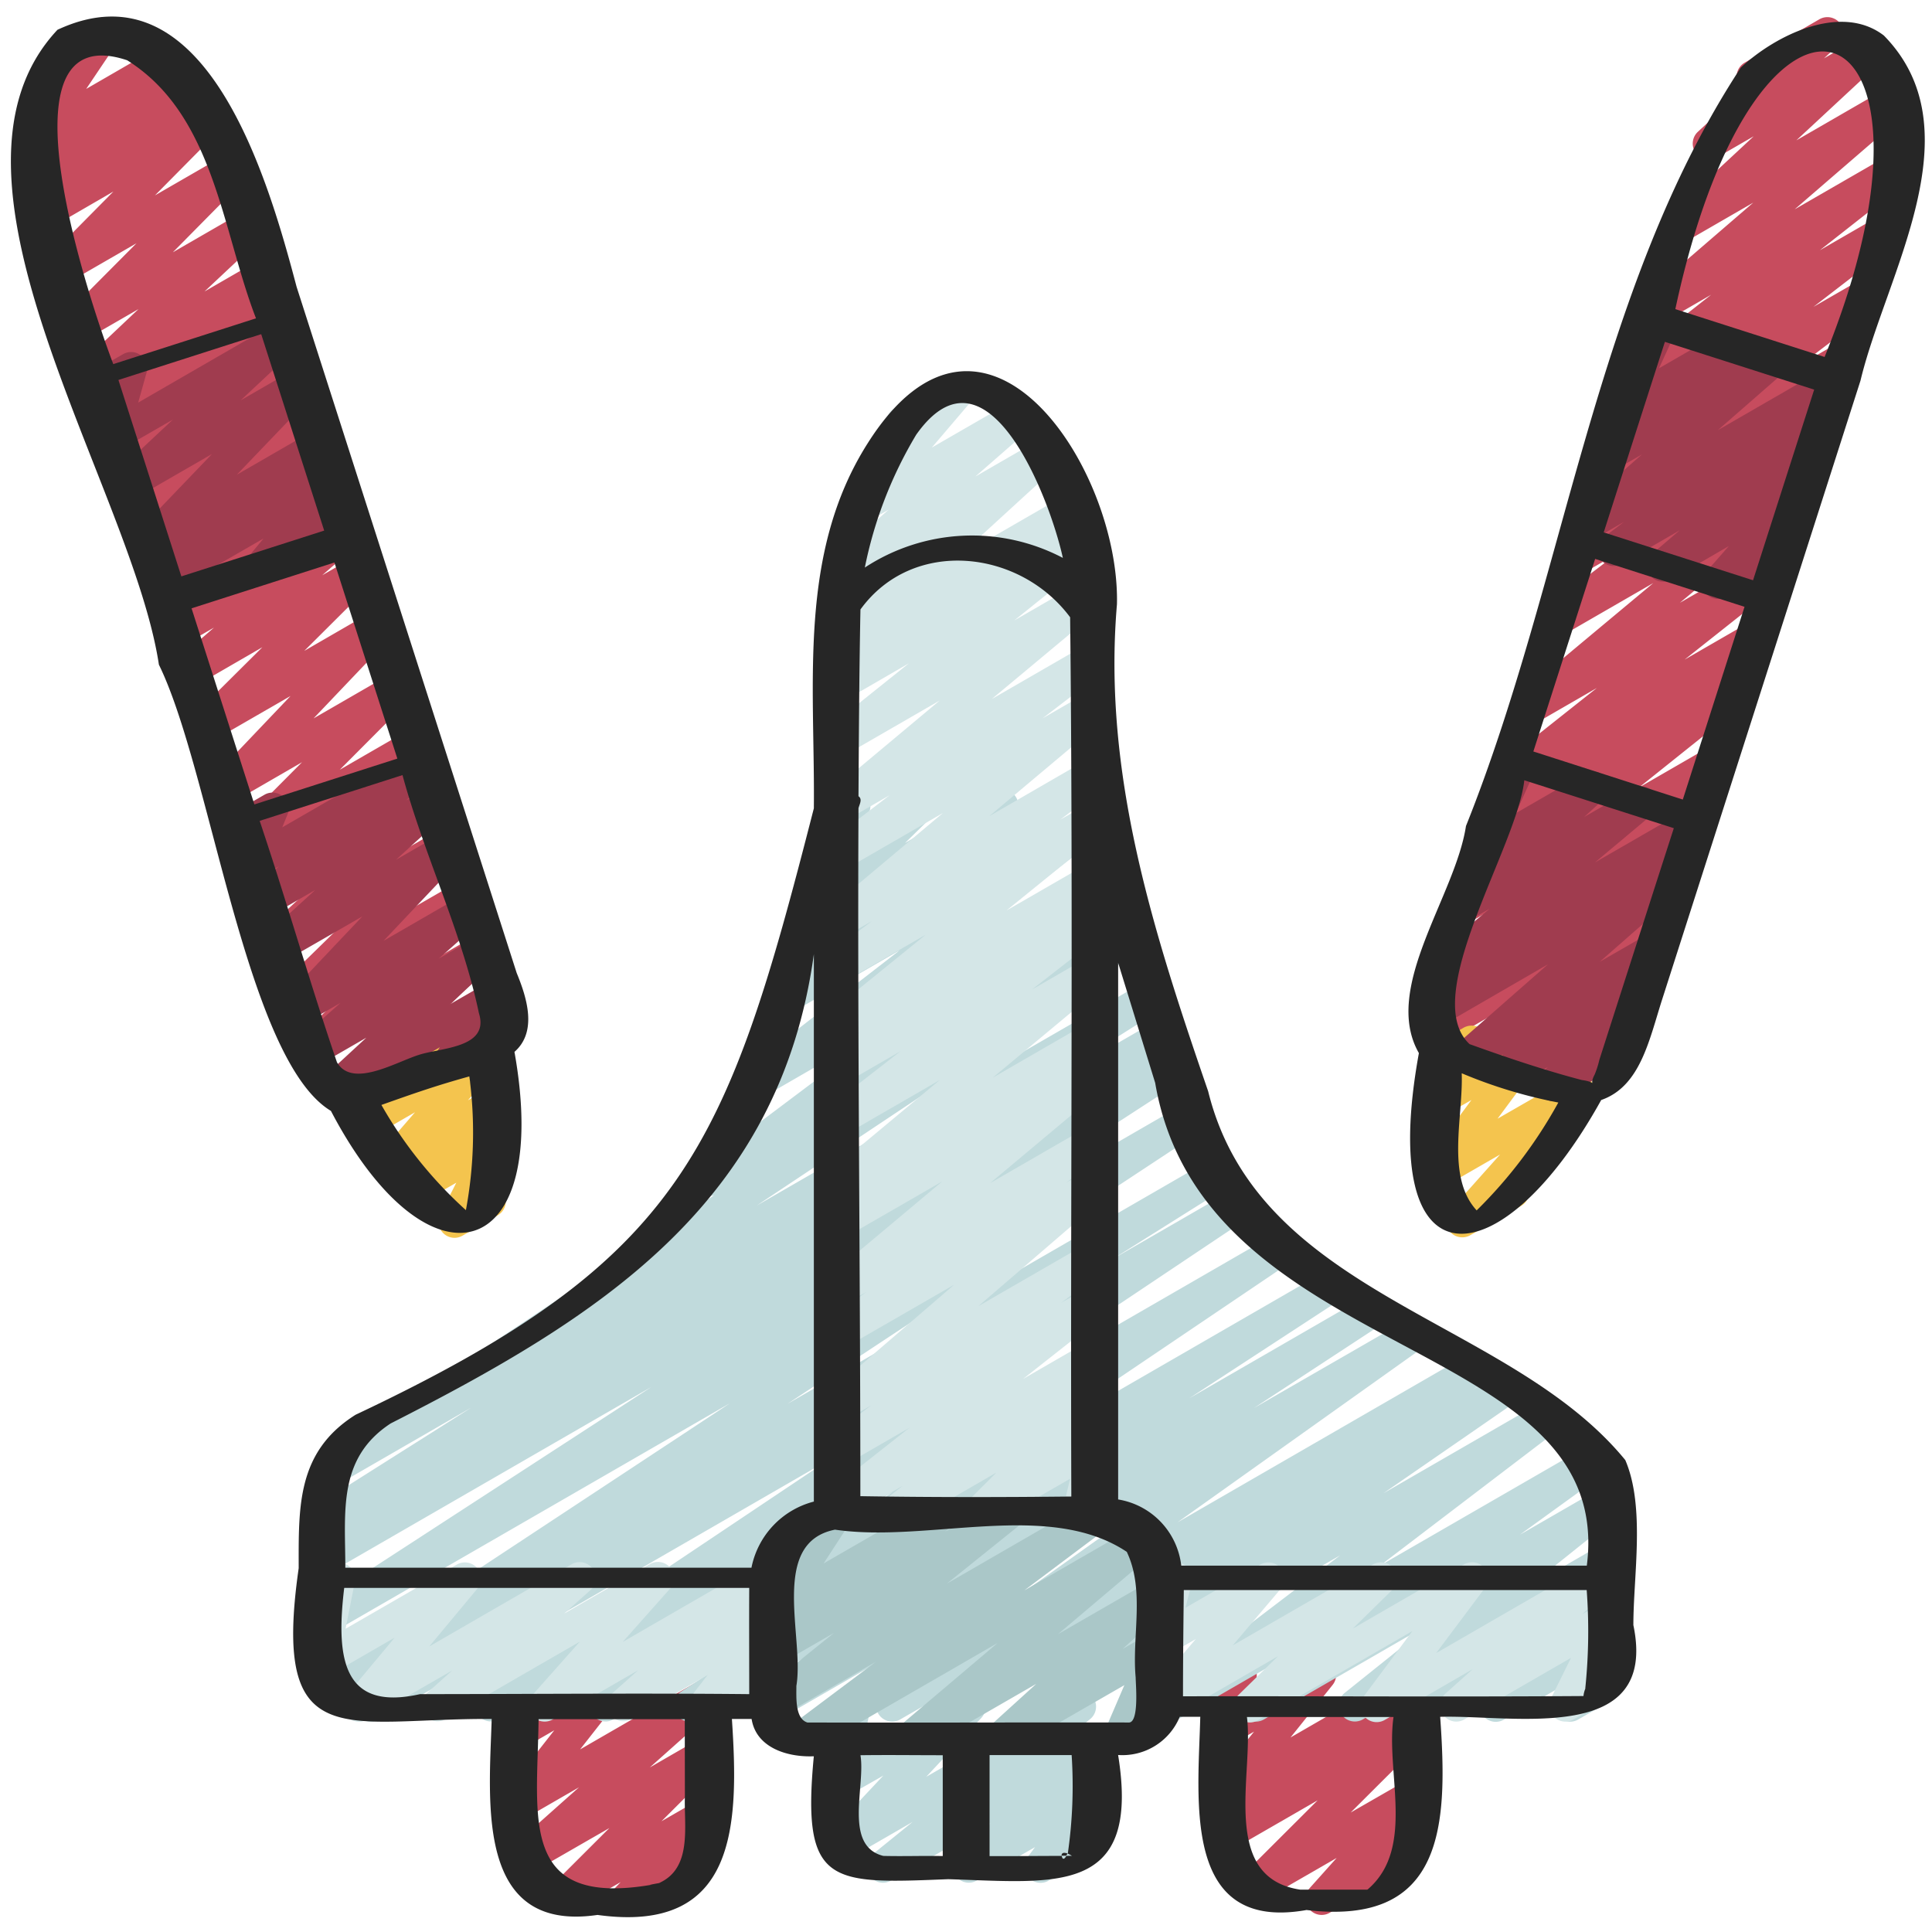 <?xml version="1.0" encoding="UTF-8"?> <svg xmlns="http://www.w3.org/2000/svg" id="Icons" height="512" viewBox="0 0 60 60" width="512"><path d="m27.423 58.47a.5.5 0 0 1 -.316-.888l1.234-1-2.006 1.158a.5.5 0 0 1 -.614-.774l1.711-1.823-1.152.657a.5.5 0 0 1 -.739-.537l.317-1.479a.5.5 0 0 1 -.078-.9l.5-.29a.5.5 0 0 1 .739.538l-.266 1.242 3.105-1.793a.5.5 0 0 1 .615.774l-1.708 1.825 4.522-2.611a.5.5 0 0 1 .566.821l-1.237 1.01 1.1-.637a.5.5 0 0 1 .6.791l-1.013.987.415-.239a.5.5 0 0 1 .652.729l-.363.493a.5.5 0 0 1 .209.93l-1.652.953a.5.5 0 0 1 -.652-.729l.231-.313-1.803 1.035a.5.5 0 0 1 -.6-.791l1.015-.988-3.082 1.779a.493.493 0 0 1 -.25.07z" fill="#c0dadc"></path><path d="m19.473 59.47a.5.5 0 0 1 -.365-.843l.166-.176-1.526.881a.5.5 0 0 1 -.6-.786l1.777-1.775-2.483 1.429a.5.5 0 0 1 -.582-.806l2.122-1.889-1.7.982a.5.5 0 0 1 -.643-.741l1.575-2.01-.932.537a.5.5 0 0 1 -.731-.566l.261-.941a.5.5 0 0 1 -.03-.882l.5-.291a.5.5 0 0 1 .732.566l-.177.638 2.109-1.218a.5.5 0 0 1 .644.741l-1.575 2.01 3.7-2.138a.5.5 0 0 1 .585.808l-2.12 1.89 1.54-.89a.5.5 0 0 1 .6.786l-1.777 1.775 1.174-.677a.5.5 0 0 1 .614.775l-.4.423a.5.5 0 0 1 .2.93l-2.408 1.388a.49.49 0 0 1 -.25.07z" fill="#c74c5e"></path><path d="m41.045 59.47a.5.5 0 0 1 -.372-.833l.838-.937-2.361 1.362a.5.5 0 0 1 -.6-.786l2.371-2.366-2.641 1.523a.5.5 0 0 1 -.56-.825l.607-.481-.047.026a.5.5 0 0 1 -.64-.745l1.306-1.631-.666.384a.5.5 0 0 1 -.729-.574l.245-.827a.5.5 0 0 1 -.016-.874l.5-.291a.5.5 0 0 1 .73.574l-.149.5 1.883-1.087a.5.5 0 0 1 .641.745l-1.307 1.632 3.638-2.1a.5.5 0 0 1 .56.825l-.607.481.047-.026a.5.5 0 0 1 .6.786l-2.37 2.365 1.774-1.02a.5.5 0 0 1 .622.765l-.839.939.193-.112a.5.5 0 0 1 .5.866l-2.896 1.672a.49.49 0 0 1 -.255.07z" fill="#c74c5e"></path><path d="m11.525 53.471a.5.5 0 0 1 -.265-.924l3.509-2.2-4.382 2.529a.5.5 0 0 1 -.526-.85l12.811-8.449-12.392 7.152a.5.5 0 0 1 -.522-.852l10.475-6.806-9.953 5.746a.5.5 0 0 1 -.513-.857l.434-.271a.5.5 0 0 1 -.438-.892l4.882-3.088-4.172 2.408a.5.5 0 0 1 -.528-.848l12.231-8.147a.493.493 0 0 1 -.54-.209.5.5 0 0 1 .116-.675l5.978-4.493-4.124 2.381a.5.5 0 0 1 -.555-.828l4.891-3.787-3.542 2.047a.5.5 0 0 1 -.579-.809l3.145-2.756-1.786 1.031a.5.5 0 0 1 -.6-.79l.948-.928a.515.515 0 0 1 -.405-.147.5.5 0 0 1 -.075-.605l.5-.841a.553.553 0 0 1 -.059-.082.5.5 0 0 1 .183-.683l.61-.352a.5.5 0 0 1 .681.686l-.084.143 1.445-.834a.5.5 0 0 1 .6.79l-.819.8 2.772-1.6a.5.5 0 0 1 .579.809l-3.156 2.757 5.534-3.194a.5.5 0 0 1 .556.828l-4.888 3.784 4.883-2.819a.5.5 0 0 1 .55.832l-5.981 4.5 6-3.466a.5.5 0 0 1 .527.849l-11.981 7.98 12.04-6.951a.5.5 0 0 1 .518.856l-4.877 3.085 4.732-2.731a.5.5 0 0 1 .514.858l-.241.15.032-.019a.5.5 0 0 1 .522.852l-10.47 6.8 10.471-6.041a.5.5 0 0 1 .526.849l-12.815 8.451 13.124-7.578a.5.5 0 0 1 .516.857l-3.5 2.2 3.647-2.105a.5.5 0 0 1 .529.847l-10.731 7.179 11.488-6.633a.5.5 0 0 1 .531.847l-9.211 6.221 10.23-5.907a.5.5 0 0 1 .524.852l-4.662 3.044 5.426-3.133a.5.5 0 0 1 .525.851l-3.95 2.589 4.686-2.7a.5.5 0 0 1 .54.84l-7.6 5.41 8.936-5.16a.5.5 0 0 1 .523.852l-.274.178.763-.44a.5.5 0 0 1 .534.844l-4.079 2.818 4.937-2.85a.5.5 0 0 1 .553.831l-5.6 4.268 6.5-3.751a.5.5 0 0 1 .543.838l-2.7 1.954 2.523-1.456a.5.5 0 0 1 .562.822l-2.785 2.23 2.223-1.283a.5.5 0 0 1 .561.823l-.523.418a.5.5 0 0 1 .554.817l-.449.423a.5.5 0 0 1 .535.745l-.366.611a.5.5 0 0 1 .135.919l-1.16.67a.5.5 0 0 1 -.679-.689l.222-.371-1.841 1.058a.5.5 0 0 1 -.593-.8l.373-.35-1.992 1.15a.5.5 0 0 1 -.562-.823l.512-.409-2.131 1.232a.5.5 0 0 1 -.562-.822l2.781-2.23-5.289 3.052a.5.5 0 0 1 -.543-.838l2.7-1.953-4.834 2.791a.5.5 0 0 1 -.552-.83l5.6-4.268-8.831 5.1a.5.5 0 0 1 -.534-.843l4.078-2.819-6.344 3.66a.5.5 0 0 1 -.522-.851l.279-.182-1.791 1.033a.5.5 0 0 1 -.54-.84l7.6-5.41-10.826 6.25a.5.5 0 0 1 -.524-.85l3.953-2.592-5.964 3.442a.5.5 0 0 1 -.523-.851l4.657-3.041-6.742 3.892a.5.5 0 0 1 -.53-.846l9.208-6.219-12.24 7.065a.5.5 0 0 1 -.528-.847l10.728-7.182-13.909 8.029a.5.5 0 0 1 -.25.071z" fill="#c0dadc"></path><path d="m27.759 47.493a.5.5 0 0 1 -.308-.894l.587-.458-1.758 1.014a.5.5 0 0 1 -.559-.825l2.523-1.99-1.964 1.134a.5.5 0 0 1 -.55-.832l1.332-1-.782.451a.5.5 0 0 1 -.576-.812l3.93-3.384-3.354 1.934a.5.5 0 0 1 -.549-.831l1.173-.876-.624.359a.5.5 0 0 1 -.571-.815l3.554-2.978-2.983 1.72a.5.5 0 0 1 -.543-.838l.354-.256a.5.5 0 0 1 -.381-.879l3.472-2.893-2.9 1.675a.5.5 0 0 1 -.557-.827l2.239-1.744-1.682.971a.5.5 0 0 1 -.548-.834l.974-.723-.426.246a.5.5 0 0 1 -.564-.822l3.031-2.458-2.469 1.424a.5.5 0 0 1 -.551-.832l1.35-1.015-.8.461a.5.5 0 0 1 -.571-.815l3.573-3-3 1.732a.5.5 0 0 1 -.554-.829l1.9-1.457-1.343.776a.5.5 0 0 1 -.57-.817l3.469-2.9-2.9 1.673a.5.5 0 0 1 -.562-.824l2.506-2.005-1.947 1.126a.5.5 0 0 1 -.55-.833l.649-.487-.1.057a.5.5 0 0 1 -.653-.137.5.5 0 0 1 .065-.665l3.1-2.839-2.42 1.4a.5.5 0 0 1 -.579-.809l1.808-1.586-.67.387a.5.5 0 0 1 -.631-.757l1.584-1.857a.5.5 0 0 1 -.112-.913l1.822-1.052a.5.5 0 0 1 .631.757l-1.286 1.508 2.583-1.49a.5.5 0 0 1 .579.809l-1.811 1.581 1.962-1.132a.5.5 0 0 1 .588.8l-3.1 2.838 3.343-1.93a.5.5 0 0 1 .55.833l-.647.484.458-.263a.5.5 0 0 1 .563.823l-2.506 2.015 2.2-1.268a.5.5 0 0 1 .571.816l-3.471 2.894 2.924-1.688a.5.5 0 0 1 .554.83l-1.9 1.457 1.346-.777a.5.5 0 0 1 .571.816l-3.574 3 3-1.735a.5.5 0 0 1 .55.832l-1.347 1.013.8-.46a.5.5 0 0 1 .564.821l-3.032 2.458 2.47-1.424a.5.5 0 0 1 .547.834l-.974.723.428-.247a.5.5 0 0 1 .558.827l-2.239 1.743 1.683-.971a.5.5 0 0 1 .571.816l-3.47 2.891 2.9-1.675a.5.5 0 0 1 .543.838l-.353.256a.493.493 0 0 1 .472.21.5.5 0 0 1 -.089.669l-3.555 2.977 2.985-1.723a.5.5 0 0 1 .549.833l-1.173.877.626-.361a.5.5 0 0 1 .576.812l-3.927 3.382 3.353-1.935a.5.5 0 0 1 .55.832l-1.333 1 .785-.453a.5.5 0 0 1 .56.825l-2.525 1.99 1.967-1.135a.5.5 0 0 1 .558.828l-.59.46.033-.019a.5.5 0 0 1 .6.786l-.9.9.3-.172a.5.5 0 0 1 .736.55l-.291 1.2a.5.5 0 0 1 .057.894l-.5.29a.5.5 0 0 1 -.736-.551l.226-.931-2.588 1.493a.5.5 0 0 1 -.6-.786l.9-.9-2.938 1.7a.491.491 0 0 1 -.249.063z" fill="#d4e6e7"></path><path d="m28.278 54.47a.5.5 0 0 1 -.323-.882l3.029-2.565-5.834 3.369a.5.5 0 0 1 -.55-.832l2.6-1.951-2.92 1.683a.5.5 0 0 1 -.563-.822l2.183-1.758-1.623.936a.5.5 0 0 1 -.564-.821l.379-.306a.488.488 0 0 1 -.427-.151.5.5 0 0 1 -.058-.617l.831-1.28a.5.5 0 0 1 -.375-.917l1.656-.956a.5.5 0 0 1 .612.088.5.5 0 0 1 .058.617l-.81 1.248 3.389-1.953a.5.5 0 0 1 .564.821l-.185.15 1.682-.971a.5.5 0 0 1 .564.822l-2.188 1.759 4.456-2.573a.5.5 0 0 1 .551.832l-2.6 1.951 3.5-2.018a.5.5 0 0 1 .573.815l-3.03 2.564 2.865-1.652a.5.5 0 0 1 .586.8l-1.441 1.309.855-.493a.5.5 0 0 1 .709.63l-.629 1.468a.5.5 0 0 1 .369.918l-1.16.67a.5.5 0 0 1 -.709-.63l.618-1.439-3.588 2.067a.5.5 0 0 1 -.586-.8l1.439-1.307-3.655 2.107a.493.493 0 0 1 -.25.07z" fill="#aac7c8"></path><path d="m38.813 53.493a.5.5 0 0 1 -.349-.857l1.224-1.2-3.408 1.971a.5.5 0 0 1 -.631-.757l1.488-1.75-.857.495a.5.5 0 0 1 -.734-.559l.276-1.064a.494.494 0 0 1 -.225-.205.5.5 0 0 1 .183-.683l.5-.289a.5.5 0 0 1 .735.559l-.2.778 2.327-1.343a.5.5 0 0 1 .63.757l-1.489 1.754 4.355-2.514a.5.5 0 0 1 .6.79l-1.224 1.2 3.452-1.993a.5.5 0 0 1 .65.732l-1.516 2.024 4.8-2.771a.5.5 0 0 1 .584.8l-.855.768.59-.341a.5.5 0 0 1 .7.654l-.63 1.274a.506.506 0 0 1 .592.224.5.5 0 0 1 -.183.683l-1.331.768a.5.5 0 0 1 -.7-.654l.622-1.258-3.326 1.92a.5.5 0 0 1 -.584-.8l.857-.768-2.736 1.579a.5.5 0 0 1 -.65-.731l1.513-2.032-4.8 2.772a.489.489 0 0 1 -.25.067z" fill="#d4e6e7"></path><path d="m11.146 53.471a.5.5 0 0 1 -.383-.821l1.494-1.792-1.977 1.142a.5.5 0 0 1 -.74-.529l.331-1.677a.5.5 0 0 1 -.091-.908l.5-.289a.5.5 0 0 1 .74.53l-.288 1.456 3.455-1.994a.5.5 0 0 1 .634.753l-1.491 1.791 4.421-2.553a.5.5 0 0 1 .583.806l-.812.724 2.661-1.535a.5.5 0 0 1 .624.765l-1.468 1.652 4.2-2.425a.5.5 0 0 1 .583.806l-.813.726.42-.244a.5.5 0 0 1 .643.742l-.526.671a.5.5 0 0 1 .395.911l-2.12 1.221a.5.5 0 0 1 -.642-.741l.5-.643-2.4 1.384a.5.5 0 0 1 -.579-.8l.814-.726-2.651 1.526a.5.5 0 0 1 -.624-.764l1.468-1.653-4.188 2.417a.5.5 0 0 1 -.583-.8l.81-.723-2.646 1.523a.49.49 0 0 1 -.254.071z" fill="#d4e6e7"></path><path d="m48.188 34.181a.5.5 0 0 1 -.379-.826l1.1-1.29-2.447 1.415a.5.5 0 0 1 -.59-.8l2.528-2.345-3.742 2.16a.5.5 0 0 1 -.554-.829l2.152-1.652-1.266.73a.5.5 0 0 1 -.557-.827l2.844-2.217-1.609.929a.5.5 0 0 1 -.563-.823l3.456-2.763-2.138 1.233a.5.5 0 0 1 -.544-.837l.852-.618a.5.5 0 0 1 -.382-.886l3.243-2.57-1.955 1.128a.5.5 0 0 1 -.571-.816l4.28-3.571-2.825 1.631a.5.5 0 0 1 -.553-.83l2.229-1.7-1.061.612a.5.5 0 0 1 -.549-.833l1.633-1.22-.523.3a.5.5 0 0 1 -.552-.83l2.232-1.7-1.065.614a.5.5 0 0 1 -.555-.829l2.553-1.966-1.35.779a.5.5 0 0 1 -.559-.826l2.741-2.155-1.5.868a.5.5 0 0 1 -.576-.811l3.384-2.918-1.982 1.145a.5.5 0 0 1 -.591-.8l2.586-2.405-1.145.661a.5.5 0 0 1 -.589-.8l1.409-1.31a.493.493 0 0 1 -.138-.154.5.5 0 0 1 .183-.683l2.317-1.346a.5.5 0 0 1 .59.8l-.444.412 1.135-.654a.5.5 0 0 1 .591.8l-2.584 2.4 2.755-1.591a.5.5 0 0 1 .576.812l-3.383 2.921 2.964-1.709a.5.5 0 0 1 .559.826l-2.74 2.154 1.792-1.035a.5.5 0 0 1 .556.829l-2.549 1.965 1.349-.778a.5.5 0 0 1 .553.83l-2.236 1.7 1.069-.616a.5.5 0 0 1 .549.833l-1.631 1.219.521-.3a.5.5 0 0 1 .553.83l-2.232 1.7 1.065-.614a.5.5 0 0 1 .57.816l-4.278 3.57 2.83-1.629a.5.5 0 0 1 .561.824l-3.244 2.57 1.958-1.13a.5.5 0 0 1 .543.837l-.852.619a.5.5 0 0 1 .385.885l-3.453 2.762 2.136-1.233a.5.5 0 0 1 .558.827l-2.848 2.219 1.613-.931a.5.5 0 0 1 .554.829l-2.156 1.651.983-.567a.5.5 0 0 1 .59.8l-2.528 2.347 1.14-.658a.5.5 0 0 1 .63.758l-1.163 1.359a.5.5 0 0 1 .336.925l-2.306 1.331a.49.49 0 0 1 -.249.066z" fill="#c74c5e"></path><path d="m45.409 38.426a.5.5 0 0 1 -.373-.833l1.55-1.739-1.661.958a.494.494 0 0 1 -.623-.1.5.5 0 0 1 -.029-.631l1.424-1.92-.793.457a.5.5 0 0 1 -.684-.681l.337-.588a.5.5 0 0 1 -.045-.889l.939-.542a.5.5 0 0 1 .6.078.5.5 0 0 1 .082.6l-.133.234 1.28-.739a.5.5 0 0 1 .652.73l-1.424 1.921 2.262-1.3a.5.5 0 0 1 .623.765l-2.129 2.393a.491.491 0 0 1 .158.168.5.5 0 0 1 -.183.682l-1.58.912a.49.49 0 0 1 -.25.064z" fill="#f4c44e"></path><path d="m10.485 34.428a.5.5 0 0 1 -.35-.857l1.7-1.671-1.992 1.152a.5.5 0 0 1 -.6-.789l2.079-2.046-2.015 1.162a.5.5 0 0 1 -.6-.79l2.035-1.989-1.963 1.133a.5.5 0 0 1 -.591-.8l1.7-1.579-1.577.911a.5.5 0 0 1 -.6-.792l1.972-1.908-1.89 1.091a.5.5 0 0 1 -.6-.785l2.187-2.2-2.146 1.242a.5.5 0 0 1 -.612-.777l2.4-2.521-2.4 1.385a.5.5 0 0 1 -.6-.787l2.126-2.113-2.073 1.2a.5.5 0 0 1 -.579-.809l1.149-1-.971.56a.5.5 0 0 1 -.612-.778l2.369-2.47-2.362 1.352a.5.5 0 0 1 -.59-.8l1.7-1.585-1.579.916a.5.5 0 0 1 -.607-.784l2.251-2.29-2.221 1.281a.5.5 0 0 1 -.607-.783l2.268-2.316-2.24 1.293a.5.5 0 0 1 -.565-.82l.232-.19a.5.5 0 0 1 -.585-.8l1.774-1.677-1.667.962a.5.5 0 0 1 -.606-.784l2.212-2.224-2.167 1.251a.5.5 0 0 1 -.6-.785l2.05-2.072-1.988 1.152a.5.5 0 0 1 -.659-.145.5.5 0 0 1 .086-.67l.371-.314-.009.005a.5.5 0 0 1 -.583-.81l.46-.412a.5.5 0 0 1 -.566-.754l1.066-1.584a.5.5 0 0 1 -.238-.933l1.526-.883a.5.5 0 0 1 .664.712l-.975 1.449 2.181-1.261a.5.5 0 0 1 .583.806l-.421.377.623-.36a.5.5 0 0 1 .573.815l-.37.313.415-.239a.5.5 0 0 1 .6.785l-2.049 2.071 2.159-1.246a.5.5 0 0 1 .6.784l-2.203 2.229 2.168-1.251a.5.5 0 0 1 .593.8l-1.777 1.668 1.668-.963a.5.5 0 0 1 .565.82l-.232.19a.5.5 0 0 1 .6.787l-2.268 2.314 2.239-1.293a.5.5 0 0 1 .606.783l-2.251 2.293 2.221-1.283a.5.5 0 0 1 .591.8l-1.7 1.585 1.585-.914a.5.5 0 0 1 .611.778l-2.372 2.471 2.361-1.363a.5.5 0 0 1 .579.808l-1.148 1 .971-.559a.5.5 0 0 1 .6.787l-2.128 2.12 2.075-1.2a.5.5 0 0 1 .613.777l-2.4 2.52 2.4-1.385a.5.5 0 0 1 .6.785l-2.185 2.194 2.14-1.235a.5.5 0 0 1 .6.792l-1.974 1.909 1.893-1.092a.5.5 0 0 1 .591.8l-1.7 1.577 1.578-.91a.5.5 0 0 1 .6.79l-2.031 1.99 1.963-1.132a.5.5 0 0 1 .6.789l-2.078 2.046 2.015-1.164a.5.5 0 0 1 .6.79l-1.7 1.67 1.6-.92a.5.5 0 1 1 .5.865l-5.015 2.891a.49.49 0 0 1 -.25.068z" fill="#c74c5e"></path><path d="m14.118 38.442a.5.5 0 0 1 -.447-.724l.5-.988-1.023.59a.5.5 0 0 1 -.615-.775l.133-.141-.2.114a.5.5 0 0 1 -.628-.76l1.051-1.216-1.291.745a.5.5 0 0 1 -.654-.728l.966-1.314a.492.492 0 0 1 -.182-.183.5.5 0 0 1 .182-.683l1.2-.692a.5.5 0 0 1 .654.728l-.6.814 1.793-1.035a.5.5 0 0 1 .628.76l-1.052 1.216.569-.328a.5.5 0 0 1 .614.775l-.325.346a.5.5 0 0 1 .316.136.5.5 0 0 1 .1.588l-.567 1.125a.5.5 0 0 1 .216.932l-1.093.631a.5.5 0 0 1 -.245.067z" fill="#f4c44e"></path><path d="m48.228 34.194a.5.5 0 0 1 -.358-.849l.2-.208-.96.553a.5.5 0 0 1 -.571-.816l.145-.12-.893.515a.5.5 0 0 1 -.58-.809l2.863-2.513-3.456 2a.5.5 0 0 1 -.542-.838l.728-.523a.5.5 0 0 1 -.31-.883l1.766-1.48-.562.324a.5.5 0 0 1 -.587-.8l.857-.781a.5.5 0 0 1 -.447-.706l.877-1.941a.443.443 0 0 1 -.059-.081.5.5 0 0 1 .183-.683l.438-.252a.5.5 0 0 1 .706.64l-.594 1.314 2.149-1.24a.5.5 0 0 1 .587.8l-.61.555 1.528-.882a.5.5 0 0 1 .572.816l-1.765 1.478 2.889-1.667a.5.5 0 0 1 .542.839l-.739.53a.5.5 0 0 1 .317.876l-2.861 2.508 1.5-.863a.5.5 0 0 1 .571.816l-.69.577a.5.5 0 0 1 .261.84l-.665.682a.5.5 0 0 1 .078.9l-2.255 1.3a.494.494 0 0 1 -.253.072z" fill="#a03c4f"></path><path d="m53.354 18.6a.5.5 0 0 1 -.375-.83l.712-.812-1.791 1.042a.5.5 0 0 1 -.576-.812l.838-.717-1.8 1.042a.5.5 0 0 1 -.552-.831l.628-.477-.95.548a.5.5 0 0 1 -.58-.809l2.084-1.831-.806.465a.5.5 0 0 1 -.584-.8l.709-.636a.526.526 0 0 1 -.232-.119.5.5 0 0 1 -.118-.578l.828-1.81a.515.515 0 0 1 -.053-.076.5.5 0 0 1 .181-.684l.437-.253a.5.5 0 0 1 .706.641l-.537 1.174 1.973-1.139a.5.5 0 0 1 .584.8l-.239.215 1.021-.589a.5.5 0 0 1 .58.808l-2.092 1.827 3.486-2.012a.5.5 0 0 1 .552.831l-.86.652a.517.517 0 0 1 .478.206.5.5 0 0 1 -.083.669l-.952.815a.5.5 0 0 1 .47.821l-.911 1.038a.5.5 0 0 1 .2.93l-2.13 1.224a.49.49 0 0 1 -.246.067z" fill="#a03c4f"></path><path d="m10.332 34.371a.5.5 0 0 1 -.339-.867l1.383-1.277-1.52.877a.5.5 0 0 1 -.582-.807l1.3-1.151-1.135.654a.5.5 0 0 1 -.613-.777l2.426-2.562-2.433 1.4a.5.5 0 0 1 -.587-.8l1.557-1.421-1.419.819a.5.5 0 0 1 -.574-.813l.872-.744-.668.388a.5.5 0 0 1 -.713-.622l.181-.441a.5.5 0 0 1 -.327-.927l1.071-.618a.5.5 0 0 1 .713.622l-.159.39 4.134-2.387a.5.5 0 0 1 .575.813l-.869.74.669-.385a.5.5 0 0 1 .587.8l-1.562 1.425 1.424-.821a.5.5 0 0 1 .613.776l-2.425 2.563 2.433-1.405a.5.5 0 0 1 .582.807l-1.3 1.151 1.134-.654a.5.5 0 0 1 .589.8l-1.382 1.275 1.231-.71a.5.5 0 0 1 .654.727l-.241.332a.5.5 0 0 1 .237.934l-1.666.961a.5.5 0 0 1 -.655-.728l.133-.184-3.079 1.776a.489.489 0 0 1 -.25.071z" fill="#a03c4f"></path><path d="m4.918 18.531a.5.5 0 0 1 -.32-.884l.613-.511-.4.227a.5.5 0 0 1 -.611-.778l2.383-2.485-2.374 1.37a.5.5 0 0 1 -.592-.8l1.752-1.64-1.639.945a.5.5 0 0 1 -.73-.563l.262-.936-.011.006a.5.5 0 1 1 -.5-.867l1.07-.615a.5.5 0 0 1 .732.568l-.261.935 4.343-2.509a.5.5 0 0 1 .592.8l-1.752 1.639 1.644-.95a.5.5 0 0 1 .611.779l-2.377 2.482 2.379-1.374a.5.5 0 0 1 .571.817l-.613.513.4-.23a.5.5 0 0 1 .635.751l-.506.612.264-.152a.5.5 0 1 1 .5.865l-2.671 1.541a.5.5 0 0 1 -.635-.751l.506-.612-3.015 1.74a.489.489 0 0 1 -.25.067z" fill="#a03c4f"></path><g fill="#262626"><path d="m32.968 57.631h.14c.017-.023.029-.045.048-.068-.151-.056-.193.003-.188.068z"></path><path d="m50.475 45.344c-3.626-4.43-11.375-5.056-12.955-11.455-1.7-4.945-3.282-9.851-2.832-15.123.1-4.256-4.15-10.682-7.741-5-2.179 3.429-1.632 7.469-1.672 11.337-2.709 10.579-4.006 14.01-14.231 18.833-1.834 1.152-1.768 2.867-1.768 4.766-.84 5.866 1.456 4.653 5.994 4.682-.079 2.573-.516 6.645 3.286 6.086 4.344.6 4.393-2.8 4.174-6.086h.612c.136.878 1.081 1.193 1.932 1.159-.384 4.027.518 3.963 4.174 3.817 3.326.1 5.987.536 5.276-3.857a1.926 1.926 0 0 0 1.914-1.186h.638c-.067 2.593-.576 6.691 3.3 6 4.306.513 4.386-2.682 4.15-6 2.314-.063 6.78.886 6-2.847-.002-1.529.374-3.67-.251-5.126zm-14.6-11.715c1.5 8.762 14.32 7.822 13.405 14.994h-12.595a2.353 2.353 0 0 0 -1.96-2.056v-16.667zm-9.214-8.529c.031-.126.13-.28 0-.372.012-1.932.023-3.865.061-5.8 1.624-2.24 4.946-1.866 6.512.242.1 9.1.005 18.207.037 27.306-2.2.023-4.354.025-6.552-.011 0-7.113-.092-14.241-.058-21.365zm1.793-11.6c2.192-3.1 4.145 1.955 4.554 3.826a6.068 6.068 0 0 0 -6.15.3 12.979 12.979 0 0 1 1.596-4.126zm-16.319 30.705c6.447-3.28 12.07-6.792 13.14-14.572v17a2.652 2.652 0 0 0 -1.938 2.054h-12.613c.002-1.72-.252-3.397 1.411-4.482zm.91 8.408c-2.365.531-2.626-1.049-2.355-3.3h12.578c-.006 1.1 0 2.2 0 3.3-3.387-.034-6.812-.001-10.223 0zm8.225 3.165c-.033.923.242 2.234-.8 2.7.239-.038-.5.087-.218.052-4.167.72-3.56-2.094-3.526-5.14h4.54zm3.462-3.421c.256-1.5-.853-4.444 1.2-4.852 2.888.425 6.625-.937 9.061.689.569 1.194.157 2.616.276 3.9 0 .194.112 1.374-.2 1.4-3.328-.006-6.679.009-9.995 0-.384-.12-.342-.761-.342-1.137zm2.7 5.28c-1.247-.313-.547-2.171-.71-3.127.852-.012 1.7 0 2.556 0v3.131c-.62-.011-1.236.012-1.851-.004zm5.866 0c-.056-.008-.126 0-.185 0-.047.1-.117.134-.14 0-.75 0-1.492.01-2.241.006v-3.137h2.549a14.678 14.678 0 0 1 -.12 3.061.742.742 0 0 1 .132.07zm9.144 1.049h.005c-.019.006-.022.008-.01 0zm.058-.03a.334.334 0 0 1 -.036.02c.059-.011.023.008-.021.009-.577 0-1.792 0-2.06 0-2.515-.372-1.439-3.6-1.658-5.362h4.552c-.248 1.722.679 4.048-.777 5.333zm6.737-6.221a.821.821 0 0 0 -.061.237c-4.116.029-8.3 0-12.437.008 0-1.115.012-2.167.025-3.3h12.512a17.231 17.231 0 0 1 -.044 3.055z"></path><path d="m54.062 2.1c-4.541 6.919-5.452 15.86-8.535 23.553-.332 2.185-2.619 5.031-1.462 7.052-1.343 7.373 2.552 7.076 5.662 1.457 1.213-.42 1.489-1.863 1.89-3.115l6.162-19.226c.787-3.292 3.614-7.774.725-10.719-1.342-1.029-3.394.013-4.442.998zm.382 15.921-4.639-1.487q.948-2.96 1.9-5.918l4.636 1.484q-.95 2.958-1.897 5.916zm-2.183 6.81-4.641-1.493q.959-2.991 1.919-5.981l4.639 1.488zm-6.4 12.761c-.965-1.045-.415-2.923-.466-4.261a14.922 14.922 0 0 0 3 .909 14.481 14.481 0 0 1 -2.533 3.347zm3.806-4.668a2.759 2.759 0 0 1 -.143.446c-.215.4.15.245-.4.171-1.148-.3-2.369-.712-3.485-1.115-1.582-1.467 1.476-6.123 1.7-8.194l4.643 1.488q-1.16 3.598-2.314 7.199zm7-21.837-4.638-1.487c2.615-12.182 9.088-9.461 4.637 1.482z"></path><path d="m42.442 58.682h.005l.012-.007a.035.035 0 0 0 -.017.007z"></path><path d="m10.277 34.5c3.018 5.767 6.883 4.787 5.7-1.833.72-.63.383-1.688.069-2.451l-6.835-21.309c-.874-3.307-2.811-10.132-7.426-7.982-4.313 4.6 2.313 14.187 3.15 19.717 1.615 3.289 2.702 12.269 5.342 13.858zm4.322-.887a13.159 13.159 0 0 1 -.13 3.969 13.178 13.178 0 0 1 -2.624-3.267c1.022-.363 1.7-.6 2.73-.886.008.061.019.123.025.184zm-8.967-15.713q-.976-3.048-1.954-6.1l4.434-1.422 1.956 6.1zm-1.682-16.028c2.707 1.7 2.94 5.276 4 8.014l-4.432 1.422c-.662-1.738-3.783-10.845.432-9.436zm2 17.02 4.436-1.423q.976 3.045 1.954 6.09l-4.44 1.423q-.975-3.045-1.951-6.09zm2.116 6.6 4.434-1.421c.671 2.476 1.85 4.894 2.373 7.393.343 1.091-1.2 1.071-1.877 1.3-.73.234-2.06 1.036-2.532.225-.841-2.461-1.564-5.011-2.399-7.495z"></path></g></svg> 